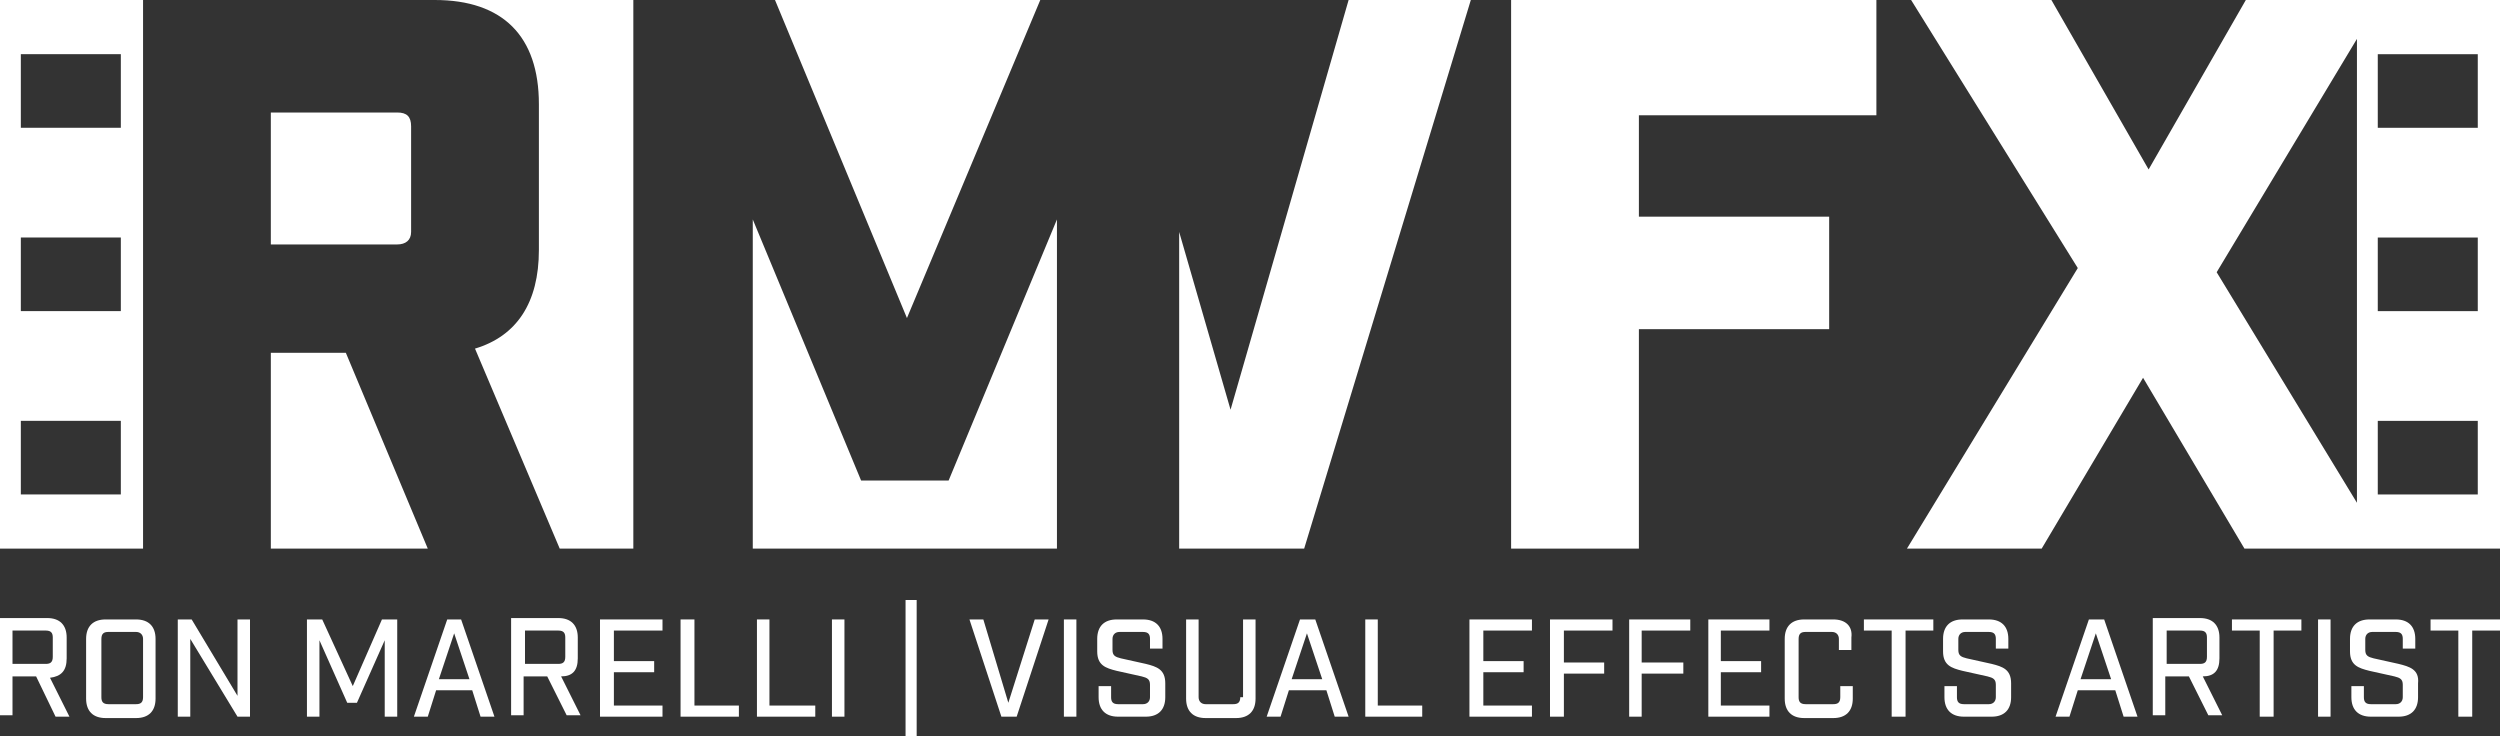 <?xml version="1.0" encoding="utf-8"?>
<!-- Generator: Adobe Illustrator 22.0.0, SVG Export Plug-In . SVG Version: 6.00 Build 0)  -->
<svg version="1.1" id="Layer_1" xmlns="http://www.w3.org/2000/svg" xmlns:xlink="http://www.w3.org/1999/xlink" x="0px" y="0px"
	 viewBox="0 0 180 53" style="enable-background:new 0 0 180 53;" xml:space="preserve">
<rect x="0" y="0" width="180" height="53" fill="#333333" stroke="none"/>
<style type="text/css">
	.st0{fill:none;}
	.st1{fill:#FFFFFF;}
</style>
<g>
	<rect x="1.5" y="3.9" class="st0" width="7.2" height="5.3"/>
	<path class="st0" d="M3.9,47.4V46c0-0.4-0.2-0.5-0.5-0.5H0.9v2.5h2.4C3.7,47.9,3.9,47.8,3.9,47.4z"/>
	<rect x="1.5" y="17.1" class="st0" width="7.2" height="5.3"/>
	<path class="st0" d="M158.9,47.4V46c0-0.4-0.2-0.5-0.5-0.5H156v2.5h2.4C158.7,47.9,158.9,47.8,158.9,47.4z"/>
	<rect x="1.5" y="30.3" class="st0" width="7.2" height="5.3"/>
	<polygon class="st0" points="93,48.9 95.2,48.9 94.1,45.6 	"/>
	<path class="st0" d="M40.7,47.4V46c0-0.4-0.2-0.5-0.5-0.5h-2.4v2.5h2.4C40.5,47.9,40.7,47.8,40.7,47.4z"/>
	<polygon class="st0" points="31.6,48.9 33.8,48.9 32.7,45.6 	"/>
	<path class="st0" d="M9.8,45.4h-2c-0.4,0-0.5,0.2-0.5,0.5v4.2c0,0.4,0.2,0.5,0.5,0.5h2c0.3,0,0.5-0.2,0.5-0.5V46
		C10.3,45.6,10.1,45.4,9.8,45.4z"/>
	<polygon class="st0" points="149.8,48.9 152,48.9 150.9,45.6 	"/>
	<rect x="171.2" y="30.3" class="st0" width="7.2" height="5.3"/>
	<polygon class="st0" points="159.6,19.6 169.7,36.2 169.7,2.8 	"/>
	<rect x="171.2" y="17.1" class="st0" width="7.2" height="5.3"/>
	<rect x="171.2" y="3.9" class="st0" width="7.2" height="5.3"/>
	<polygon class="st1" points="24.9,25.4 19.5,25.4 19.5,39.5 30.8,39.5 	"/>
	<path class="st1" d="M38.8,7.5V18c0,3.8-1.6,6.2-4.6,7.1l6.1,14.4h5.3V0H31.3C36.2,0,38.8,2.6,38.8,7.5z"/>
	<polygon class="st1" points="74.9,0 55.8,0 65.3,22.9 	"/>
	<path class="st1" d="M29.6,16.7V9.1c0-0.7-0.3-1-1-1h-9.1v9.5h9.1C29.2,17.6,29.6,17.3,29.6,16.7z"/>
	<polygon class="st1" points="62,34.6 54.2,15.8 54.2,39.5 76.1,39.5 76.1,20.8 76.1,15.8 68.3,34.6 	"/>
	<polygon class="st1" points="118,23.7 131.7,23.7 131.7,15.6 118,15.6 118,8.3 135.1,8.3 135.1,0 108.8,0 108.8,39.5 118,39.5 	"/>
	<polygon class="st1" points="88.6,39.5 93.9,39.5 105.9,0 97.1,0 88.6,29.5 84.9,16.7 84.9,39.5 88.6,39.5 	"/>
	<path class="st1" d="M10.3,0H0v39.5h10.3V0z M8.6,35.6H1.5v-5.3h7.2V35.6z M8.6,22.4H1.5v-5.3h7.2V22.4z M8.6,9.2H1.5V3.9h7.2V9.2z
		"/>
	<path class="st1" d="M171.4,0h-1.7h-8l-7,12.2L147.7,0h-10.1l12,19.3l-12.3,20.2h9.7l7.3-12.3l7.3,12.3h10.1l0,0h8.3V0H171.4z
		 M159.6,19.6l10.1-16.8v33.4L159.6,19.6z M178.4,35.6h-7.2v-5.3h7.2V35.6z M178.4,22.4h-7.2v-5.3h7.2V22.4z M178.4,9.2h-7.2V3.9
		h7.2V9.2z"/>
	<path class="st1" d="M4.8,47.4v-1.5c0-0.9-0.5-1.4-1.4-1.4H0v7h0.9v-2.8h1.7L4,51.6h1l-1.4-2.8C4.4,48.7,4.8,48.3,4.8,47.4z
		 M0.9,47.9v-2.5h2.4c0.4,0,0.5,0.2,0.5,0.5v1.4c0,0.4-0.2,0.5-0.5,0.5H0.9z"/>
	<path class="st1" d="M9.8,44.6H7.6c-0.9,0-1.4,0.5-1.4,1.4v4.3c0,0.9,0.5,1.4,1.4,1.4h2.2c0.9,0,1.4-0.5,1.4-1.4v-4.3
		C11.2,45.1,10.7,44.6,9.8,44.6z M10.3,50.2c0,0.4-0.2,0.5-0.5,0.5h-2c-0.4,0-0.5-0.2-0.5-0.5V46c0-0.4,0.2-0.5,0.5-0.5h2
		c0.3,0,0.5,0.2,0.5,0.5V50.2z"/>
	<polygon class="st1" points="17.1,50.1 13.8,44.6 12.8,44.6 12.8,51.6 13.7,51.6 13.7,46 17.1,51.6 18,51.6 18,44.6 17.1,44.6 	"/>
	<polygon class="st1" points="25.4,49.4 23.2,44.6 22.1,44.6 22.1,51.6 23,51.6 23,46.1 25,50.6 25.7,50.6 27.7,46.1 27.7,51.6 
		28.6,51.6 28.6,44.6 27.5,44.6 	"/>
	<path class="st1" d="M32.2,44.6l-2.4,7h1l0.6-1.9H34l0.6,1.9h1l-2.4-7H32.2z M31.6,48.9l1.1-3.3l1.1,3.3H31.6z"/>
	<path class="st1" d="M41.6,47.4v-1.5c0-0.9-0.5-1.4-1.4-1.4h-3.4v7h0.9v-2.8h1.7l1.4,2.8h1l-1.4-2.8C41.2,48.7,41.6,48.3,41.6,47.4
		z M37.8,47.9v-2.5h2.4c0.4,0,0.5,0.2,0.5,0.5v1.4c0,0.4-0.2,0.5-0.5,0.5H37.8z"/>
	<polygon class="st1" points="43.2,51.6 47.7,51.6 47.7,50.8 44.2,50.8 44.2,48.4 47.1,48.4 47.1,47.6 44.2,47.6 44.2,45.4 
		47.7,45.4 47.7,44.6 43.2,44.6 	"/>
	<polygon class="st1" points="50,44.6 49,44.6 49,51.6 53.2,51.6 53.2,50.8 50,50.8 	"/>
	<polygon class="st1" points="55.4,44.6 54.5,44.6 54.5,51.6 58.7,51.6 58.7,50.8 55.4,50.8 	"/>
	<rect x="59.9" y="44.6" class="st1" width="0.9" height="7"/>
	<rect x="65.2" y="43.2" class="st1" width="0.8" height="9.8"/>
	<polygon class="st1" points="72.6,50.6 70.8,44.6 69.8,44.6 72.1,51.6 73.2,51.6 75.5,44.6 74.5,44.6 	"/>
	<rect x="76.6" y="44.6" class="st1" width="0.9" height="7"/>
	<path class="st1" d="M82.5,47.8l-1.8-0.4c-0.4-0.1-0.6-0.2-0.6-0.6v-0.8c0-0.3,0.2-0.5,0.5-0.5h1.7c0.4,0,0.5,0.2,0.5,0.5v0.7h0.9
		v-0.7c0-0.9-0.5-1.4-1.4-1.4h-1.9c-0.9,0-1.4,0.5-1.4,1.4v0.9c0,1,0.6,1.2,1.4,1.4l1.8,0.4c0.4,0.1,0.6,0.2,0.6,0.6v0.9
		c0,0.3-0.2,0.5-0.5,0.5h-1.8c-0.4,0-0.5-0.2-0.5-0.5v-0.8h-0.9v0.8c0,0.9,0.5,1.4,1.4,1.4h2c0.9,0,1.4-0.5,1.4-1.4v-1
		C83.9,48.2,83.3,48,82.5,47.8z"/>
	<path class="st1" d="M89.3,50.2c0,0.4-0.2,0.5-0.5,0.5h-2c-0.3,0-0.5-0.2-0.5-0.5v-5.6h-0.9v5.7c0,0.9,0.5,1.4,1.4,1.4h2.2
		c0.9,0,1.4-0.5,1.4-1.4v-5.7h-0.9V50.2z"/>
	<path class="st1" d="M93.6,44.6l-2.4,7h1l0.6-1.9h2.7l0.6,1.9h1l-2.4-7H93.6z M93,48.9l1.1-3.3l1.1,3.3H93z"/>
	<polygon class="st1" points="99.2,44.6 98.3,44.6 98.3,51.6 102.4,51.6 102.4,50.8 99.2,50.8 	"/>
	<polygon class="st1" points="105.8,51.6 110.3,51.6 110.3,50.8 106.8,50.8 106.8,48.4 109.7,48.4 109.7,47.6 106.8,47.6 
		106.8,45.4 110.3,45.4 110.3,44.6 105.8,44.6 	"/>
	<polygon class="st1" points="111.6,51.6 112.6,51.6 112.6,48.5 115.5,48.5 115.5,47.7 112.6,47.7 112.6,45.4 116.1,45.4 
		116.1,44.6 111.6,44.6 	"/>
	<polygon class="st1" points="117.3,51.6 118.2,51.6 118.2,48.5 121.2,48.5 121.2,47.7 118.2,47.7 118.2,45.4 121.7,45.4 
		121.7,44.6 117.3,44.6 	"/>
	<polygon class="st1" points="123,51.6 127.4,51.6 127.4,50.8 123.9,50.8 123.9,48.4 126.8,48.4 126.8,47.6 123.9,47.6 123.9,45.4 
		127.4,45.4 127.4,44.6 123,44.6 	"/>
	<path class="st1" d="M132,44.6h-2.1c-0.9,0-1.4,0.5-1.4,1.4v4.3c0,0.9,0.5,1.4,1.4,1.4h2.1c0.9,0,1.4-0.5,1.4-1.4v-0.9h-0.9v0.8
		c0,0.4-0.2,0.5-0.5,0.5H130c-0.4,0-0.5-0.2-0.5-0.5V46c0-0.4,0.2-0.5,0.5-0.5h1.9c0.3,0,0.5,0.2,0.5,0.5v0.8h0.9v-0.9
		C133.4,45.1,132.9,44.6,132,44.6z"/>
	<polygon class="st1" points="134.2,45.4 136.2,45.4 136.2,51.6 137.2,51.6 137.2,45.4 139.2,45.4 139.2,44.6 134.2,44.6 	"/>
	<path class="st1" d="M143.4,47.8l-1.8-0.4c-0.4-0.1-0.6-0.2-0.6-0.6v-0.8c0-0.3,0.2-0.5,0.5-0.5h1.7c0.4,0,0.5,0.2,0.5,0.5v0.7h0.9
		v-0.7c0-0.9-0.5-1.4-1.4-1.4h-1.9c-0.9,0-1.4,0.5-1.4,1.4v0.9c0,1,0.6,1.2,1.4,1.4l1.8,0.4c0.4,0.1,0.6,0.2,0.6,0.6v0.9
		c0,0.3-0.2,0.5-0.5,0.5h-1.8c-0.4,0-0.5-0.2-0.5-0.5v-0.8h-0.9v0.8c0,0.9,0.5,1.4,1.4,1.4h2c0.9,0,1.4-0.5,1.4-1.4v-1
		C144.8,48.2,144.2,48,143.4,47.8z"/>
	<path class="st1" d="M150.4,44.6l-2.4,7h1l0.6-1.9h2.7l0.6,1.9h1l-2.4-7H150.4z M149.8,48.9l1.1-3.3l1.1,3.3H149.8z"/>
	<path class="st1" d="M159.8,47.4v-1.5c0-0.9-0.5-1.4-1.4-1.4H155v7h0.9v-2.8h1.7l1.4,2.8h1l-1.4-2.8
		C159.4,48.7,159.8,48.3,159.8,47.4z M156,47.9v-2.5h2.4c0.4,0,0.5,0.2,0.5,0.5v1.4c0,0.4-0.2,0.5-0.5,0.5H156z"/>
	<polygon class="st1" points="160.7,45.4 162.7,45.4 162.7,51.6 163.7,51.6 163.7,45.4 165.7,45.4 165.7,44.6 160.7,44.6 	"/>
	<rect x="166.9" y="44.6" class="st1" width="0.9" height="7"/>
	<path class="st1" d="M172.7,47.8l-1.8-0.4c-0.4-0.1-0.6-0.2-0.6-0.6v-0.8c0-0.3,0.2-0.5,0.5-0.5h1.7c0.4,0,0.5,0.2,0.5,0.5v0.7h0.9
		v-0.7c0-0.9-0.5-1.4-1.4-1.4h-1.9c-0.9,0-1.4,0.5-1.4,1.4v0.9c0,1,0.6,1.2,1.4,1.4l1.8,0.4c0.4,0.1,0.6,0.2,0.6,0.6v0.9
		c0,0.3-0.2,0.5-0.5,0.5h-1.8c-0.4,0-0.5-0.2-0.5-0.5v-0.8h-0.9v0.8c0,0.9,0.5,1.4,1.4,1.4h2c0.9,0,1.4-0.5,1.4-1.4v-1
		C174.2,48.2,173.5,48,172.7,47.8z"/>
	<polygon class="st1" points="175,45.4 177,45.4 177,51.6 178,51.6 178,45.4 180,45.4 180,44.6 175,44.6 	"/>
</g>
</svg>
